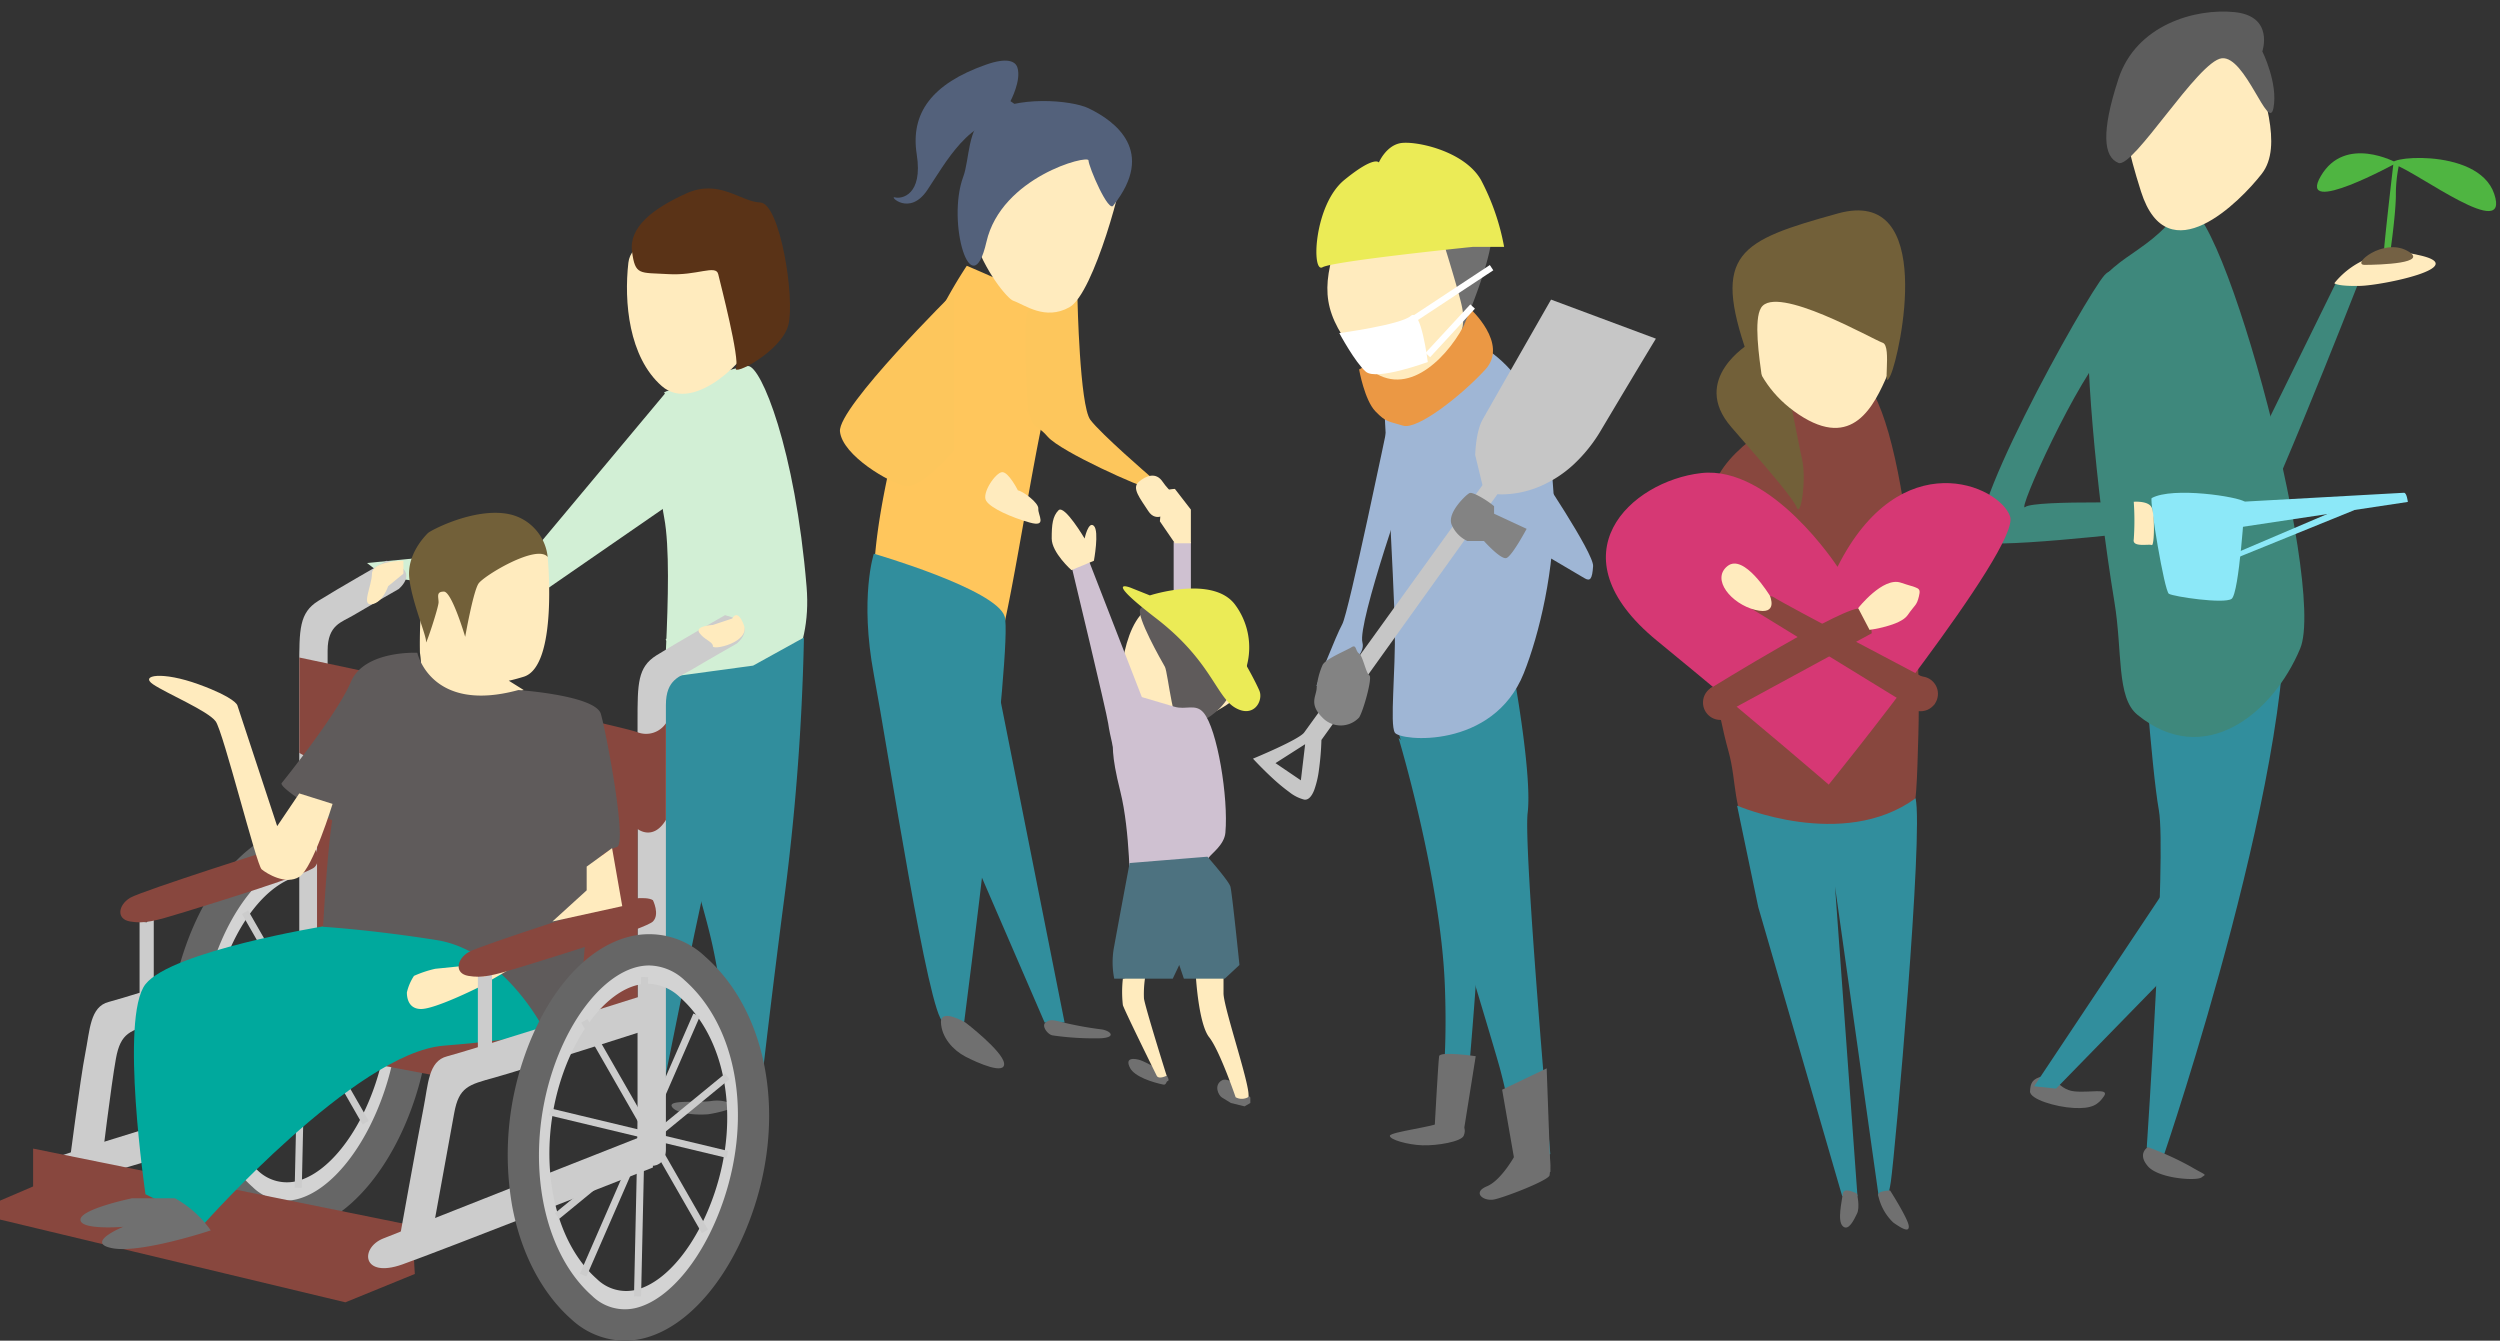 <svg xmlns="http://www.w3.org/2000/svg" width="396.708" height="212.746" viewBox="0 0 396.708 212.746">
  <rect x="0" y="0" width="396.708" height="212.746" fill="#333333" stroke="none"/>
  <g id="グループ_385" data-name="グループ 385" transform="translate(-21.385 -456.118)">
    <g id="グループ_172" data-name="グループ 172" transform="translate(317.706 453.932)">
      <path id="パス_177" data-name="パス 177" d="M-9926.278,761.69c1.765-.393,2.4,2.094,4.88,2.389s5.721-.586,4.8.774-1.907,2.023-4.8,1.872-7.01-1.4-6.939-2.645S-9928.046,762.083-9926.278,761.69Z" transform="translate(9954.147 -588.725)" fill="#707070"/>
      <g id="グループ_159" data-name="グループ 159" transform="matrix(0.995, 0.105, -0.105, 0.995, 19.322, 0)">
        <path id="パス_163" data-name="パス 163" d="M0,19.862S3.864,41.993,5.8,48.679s3.7,53.4,3.7,53.4l2.838.864S27.654,35.7,21.426,9.466,0,19.862,0,19.862Z" transform="translate(34.689 78.477)" fill="#318e9d"/>
        <path id="パス_155" data-name="パス 155" d="M12.564.724C8.144,8.973.736,9.561.035,17.765-.446,23.4,4.079,46.557,8.818,63.75c2.106,7.64,1.885,15,5.476,17.358,11.471,7.545,21.382-2.4,24.59-13.145S16.983-7.525,12.564.724Z" transform="translate(21.2 31.32)" fill="#3e887c"/>
        <path id="パス_153" data-name="パス 153" d="M18.746,2.994c2.9,7.1,6.961,15.142,4.033,19.857S9.622,40.431,4.023,27.682s-4.4-15.305-2.1-19.973S15.846-4.1,18.746,2.994Z" transform="translate(23.351 2.183)" fill="#ffebbe"/>
        <path id="パス_154" data-name="パス 154" d="M23.261,5.726S24.575,0,18.273,0,2.918,3.649,1.028,12.448,0,25.027,2.422,25.717,13.3,8.291,16.989,7.491s8.616,10.976,8.968,7S23.261,5.726,23.261,5.726Z" transform="translate(20.912 0)" fill="#5d5d5d"/>
        <path id="パス_156" data-name="パス 156" d="M.775,41.255c-5.427-1.1,19.3-37.632,22.548-40.666s5.646,6.421,0,11.018S6.043,37.188,7.6,36.135,29.255,37.428,30.638,37.6s0,3.912,0,3.912S6.2,42.355.775,41.255Z" transform="translate(0 47.524) rotate(-11)" fill="#3e887c"/>
        <path id="パス_157" data-name="パス 157" d="M0,35.7,13.094,0h3.455S4.481,43.9,2.831,43.814,0,35.7,0,35.7Z" transform="translate(46.507 41.099)" fill="#3e887c"/>
        <path id="パス_158" data-name="パス 158" d="M0,5.939A13.04,13.04,0,0,1,12.724.085c8.945.912-5.072,5.4-8.658,5.854S0,5.939,0,5.939Z" transform="translate(59.388 35.16)" fill="#ffebbe"/>
        <path id="パス_159" data-name="パス 159" d="M12.184.951S3.6-2.7.44,4.3,12.184.951,12.184.951Z" transform="translate(55.034 20.123)" fill="#4fb541"/>
        <path id="パス_160" data-name="パス 160" d="M.513,1.646c-3.577-.811,12.617-4.527,16.006,2.9S4.09,2.457.513,1.646Z" transform="translate(66.601 19.804)" fill="#4fb541"/>
        <path id="パス_161" data-name="パス 161" d="M1,0A22.631,22.631,0,0,0,1,5.28c.307,3.56,0,10.173,0,10.173s-.781-.4-.935-.932S.069,0,.069,0Z" transform="translate(66.647 21.074)" fill="#4fb541"/>
        <path id="パス_162" data-name="パス 162" d="M7.406.81C10.988,3.228,2.766,2.586.519,2.363S3.824-1.609,7.406.81Z" transform="matrix(0.978, -0.208, 0.208, 0.978, 62.888, 35.496)" fill="#746144"/>
        <path id="パス_164" data-name="パス 164" d="M21.017,0,0,40.147H3.5L23.528,14.762Z" transform="translate(25.406 132.61)" fill="#318e9d"/>
        <path id="パス_225" data-name="パス 225" d="M.632,0S-.981,1.19.948,3.006s8.005,1.535,8.669.867.95-.232-2.015-1.566A47.8,47.8,0,0,0,.632,0Z" transform="translate(43.722 180.462)" fill="#707070"/>
      </g>
      <path id="パス_179" data-name="パス 179" d="M-9870.712,557.432c-.949-.787-11.426-2.436-14.779-.579-.335.572,2.016,14.723,2.733,15.178s8.711,1.641,9.944.816S-9870.712,557.432-9870.712,557.432Z" transform="translate(9930.601 -475.624)" fill="#8ce8f8"/>
      <path id="パス_180" data-name="パス 180" d="M-9852.609,562.035l26.773-4.032s-.165-1.487-.62-1.455S-9852.609,558-9852.609,558Z" transform="translate(9911.599 -476.168)" fill="#8ce8f8"/>
      <path id="パス_181" data-name="パス 181" d="M-9840.275,562.1l-16.383,6.984v.824l19.229-7.808Z" transform="translate(9914.725 -478.977)" fill="#8ce8f8"/>
      <path id="パス_182" data-name="パス 182" d="M-9891.786,559.163s2.354-.2,2.854.93.427,6.136,0,5.936-3.129.411-2.854-.889A42.437,42.437,0,0,0-9891.786,559.163Z" transform="translate(9934.055 -477.354)" fill="#ffebbe"/>
    </g>
    <g id="グループ_173" data-name="グループ 173" transform="translate(271.825 489.509)">
      <ellipse id="楕円形_23" data-name="楕円形 23" cx="2.762" cy="2.762" rx="2.762" ry="2.762" transform="translate(19.797 75.326)" fill="#88473e"/>
      <ellipse id="楕円形_22" data-name="楕円形 22" cx="2.762" cy="2.762" rx="2.762" ry="2.762" transform="translate(51.556 73.946)" fill="#88473e"/>
      <path id="パス_155-2" data-name="パス 155" d="M17.45,1.066C7.333,11.388.78,14.729.057,23.2-.483,29.528,2.845,48.853,8.7,62.312c1.942,4.462,2.073,9.633,5.083,11.613,11.853,7.8,21.7,6.823,25.017-4.284.726-2.432.059-7.6-.667-14.189C35.613,32.574,25.351-7,17.45,1.066Z" transform="translate(23.926 23.016) rotate(8)" fill="#88473e"/>
      <path id="パス_165" data-name="パス 165" d="M36.71,15.683S24.061,1.142,13.2,3.968s-21.677,16.07-3.249,27.3S40.136,50.1,40.136,50.1,65.061,8.639,62.721,3.968,43.815-5.335,36.71,15.683" transform="translate(6.973 35.915) rotate(8)" fill="#d63874"/>
      <path id="パス_166" data-name="パス 166" d="M0,15.853S20.078-.827,21.889.032s2.28,3.578,2.28,3.578L2.687,19.516Z" transform="translate(23.144 60.161) rotate(8)" fill="#88473e"/>
      <path id="パス_167" data-name="パス 167" d="M29.421,9.753S4.638.869,3.157.118,0,2.446,0,2.446L27.871,14.588l2.887-1.218L30.067,11.5Z" transform="translate(27.941 60.839) rotate(8)" fill="#88473e"/>
      <path id="パス_168" data-name="パス 168" d="M0,4.983S3.19-.518,6.134.04s3.3.214,3.154,1.748-.427,1.352-1.353,3.2S2.269,8.148,2.269,8.148Z" transform="translate(45.112 58.174) rotate(8)" fill="#ffebbe"/>
      <path id="パス_169" data-name="パス 169" d="M8.023,4.29S3-1.874.7.576s1.445,5.846,5.32,6.266S8.023,4.29,8.023,4.29Z" transform="translate(23.062 55.774) rotate(8)" fill="#ffebbe"/>
      <path id="パス_173" data-name="パス 173" d="M-10032.979,533.278s-9.561,5.656-2.9,13.309,9.714,11.242,10.384,12.761,1.535-4.621.824-7.7-2.506-13.4-3.366-15S-10032.979,533.278-10032.979,533.278Z" transform="translate(10060.186 -512.184)" fill="#726039"/>
      <path id="パス_171" data-name="パス 171" d="M-10026.589,508.018c-1.941,5.044-1.21,14.485,7.33,20.161s11.9-1.283,14.138-6.482,2.81-15.368-1.241-17.209S-10024.649,502.974-10026.589,508.018Z" transform="translate(10054.269 -495.785)" fill="#ffebbe"/>
      <path id="パス_172" data-name="パス 172" d="M-10015.886,486.883c-15.7,4.352-20,6.306-14.339,22.475s-.24-3.751,2.16-7.521,17.748,5.059,19.292,5.571-.224,8.382,1.263,5.1S-10000.181,482.532-10015.886,486.883Z" transform="translate(10057.089 -486.405)" fill="#726039"/>
      <path id="パス_178" data-name="パス 178" d="M-10031,689.851s16.792,7.257,28.325-1.164c1.271,5.436-3.225,55.981-3.928,60.856s-1.93,2.277-1.93,2.277l-6.925-49.131,3.562,49.131h-2.425l-13.315-45.856Z" transform="translate(10056.205 -595.406)" fill="#318e9d"/>
      <path id="パス_228" data-name="パス 228" d="M-10080.5,870.072s-2.135-1.153-2.264,0-.914,4.306,0,5.161,1.778-1.024,2.264-2.01S-10080.5,870.072-10080.5,870.072Z" transform="translate(10124.744 -714.046)" fill="#707070"/>
      <path id="パス_229" data-name="パス 229" d="M-10068.179,869.559s-1.88.047-1.9.678a8.293,8.293,0,0,0,2.4,4.408c1.285.9,2.576,1.693,2.462.54S-10068.179,869.559-10068.179,869.559Z" transform="translate(10117.663 -714.046)" fill="#707070"/>
    </g>
    <g id="グループ_169" data-name="グループ 169" transform="translate(154.668 465.738)">
      <g id="グループ_166" data-name="グループ 166" transform="translate(33.603 67.962)">
        <path id="パス_245" data-name="パス 245" d="M-10298.146,793.579s-3-1.652-3.811-1.924-2.615-.574-1.637,1.254c.719,1.343,3.47,2.244,5.279,2.617.429.09.472-.518.629-.546C-10297.086,794.873-10298.146,793.579-10298.146,793.579Z" transform="translate(10316.046 -700.997)" fill="#707070"/>
        <path id="パス_246" data-name="パス 246" d="M-10280.88,795.238s-3.179-3.5-4.512-2.719-.554,2.377,0,2.719l1.423.878,2.166.534.923-.534Z" transform="translate(10312.402 -698.67)" fill="#707070"/>
        <path id="パス_239" data-name="パス 239" d="M-10291.175,673.991h-2.733v27.934h2.733Z" transform="translate(10313.262 -665.557)" fill="#cfc1d1"/>
        <path id="パス_234" data-name="パス 234" d="M6.424.067C-2.083.788-.582,8.971,2.117,16.4S14.343,18.753,18.7,11.658,14.932-.654,6.424.067Z" transform="translate(15.728 15.809) rotate(25)" fill="#ffebbe"/>
        <path id="パス_235" data-name="パス 235" d="M0,5.255c-.115,1.364,6.564,6.07,7.419,6.679s5.685,9.032,6.969,7.592,6.8-5.836,2.874-14.271S1.585-.164,0,5.255Z" transform="translate(16.278 14.266) rotate(25)" fill="#5f5b5b"/>
        <path id="パス_236" data-name="パス 236" d="M-10303.84,683.946s-4.634-1.823,4.039,4.858,9.514,12.387,12.512,14.163,4.561-1.119,3.861-2.717-1.994-3.867-1.994-3.867a11.363,11.363,0,0,0-1.867-9.771c-3.539-4.692-13.5-1.446-13.5-1.446Z" transform="translate(10316.372 -668.266)" fill="#ebeb56"/>
        <path id="パス_237" data-name="パス 237" d="M-10304.416,701.617l-9.4-24.195-2.578,1.309s5.6,23.255,5.84,25.033,1.147,5.3,1.147,5.3Z" transform="translate(10319.526 -666.512)" fill="#cfc1d1"/>
        <path id="パス_238" data-name="パス 238" d="M-10304.57,707.344s-2.852,2.122-2.755,5.327-.331,3.98,1.228,10.23,1.527,15.885,1.527,15.885,10.854-1.359,11.666-3.325c.242-.585-.192-.59.819-2.1.447-.66,2.479-2.043,2.649-3.958.5-5.531-1.273-16.472-3.469-19.06-1.26-1.487-2.8-.393-4.588-.929C-10300.9,708.38-10304.57,707.344-10304.57,707.344Z" transform="translate(10317 -674.843)" fill="#cfc1d1"/>
        <path id="パス_240" data-name="パス 240" d="M-10317.6,676.454s-3.129-2.778-3.129-5.014.147-3.534,1.081-4.482,4.141,4.482,4.141,4.482.6-2.852,1.472-2,0,5.533,0,5.533Z" transform="translate(10320.731 -663.568)" fill="#ffebbe"/>
        <path id="パス_241" data-name="パス 241" d="M-10292.027,665.581l-2.535-3.279s-2.646.078-2.385,1.389a16.647,16.647,0,0,1,0,3.754l2.385,3.482h2.535Z" transform="translate(10314.113 -662.303)" fill="#ffebbe"/>
        <path id="パス_243" data-name="パス 243" d="M-10305.047,773.6a18.592,18.592,0,0,0,0,4.192c.311.964,5.049,10.556,5.369,11.2s1.576,0,1.576,0-3.395-10.807-3.6-12.262a17.478,17.478,0,0,1,.342-4.209Z" transform="translate(10316.342 -695.876)" fill="#ffebbe"/>
        <path id="パス_244" data-name="パス 244" d="M-10290.122,772.982s.432,7.438,2.1,9.536,4.2,9.521,4.2,9.521a2.02,2.02,0,0,0,1.959,0c.8-.616-3.881-14.138-3.881-16.494V771.41Z" transform="translate(10313.01 -695.508)" fill="#ffebbe"/>
        <path id="パス_242" data-name="パス 242" d="M-10304.631,748.7s-1.883,10.059-2.44,13.158a13.139,13.139,0,0,0,0,5.193h9.281l1.033-2.174.737,2.174h6.484l2.334-2.174s-1.178-11.51-1.433-12.428-3.652-4.757-3.652-4.757Z" transform="translate(10316.997 -689.332)" fill="#4d7280"/>
      </g>
      <g id="グループ_168" data-name="グループ 168" transform="translate(0)">
        <path id="パス_247" data-name="パス 247" d="M-10357.074,602.418a77.376,77.376,0,0,0-7.346,14.195c-2.391,6.76-8.982,30.085-7.045,40.157,1.185,4.862,16.852,7.679,18.607,7.607s6.049-31.174,8.738-41.332.841-13.156-.748-14.662S-10357.074,602.418-10357.074,602.418Z" transform="translate(10377.202 -569.862)" fill="#ffc65c"/>
        <path id="パス_248" data-name="パス 248" d="M-10337.763,629.263c1.061,3.566,1,1.8,3.115,4.213s14.87,8.094,16.246,8.249,0-1.959,0-1.959-7.8-6.726-9.485-8.978-2.036-19.132-2.036-19.132-6.854.608-7.84,1.932S-10337.763,629.263-10337.763,629.263Z" transform="translate(10367.619 -573.797)" fill="#fdc65c"/>
        <g id="グループ_167" data-name="グループ 167" transform="translate(8.533)">
          <path id="パス_231" data-name="パス 231" d="M-10354.035,559.971c.361,1.61-4.625,20.424-8.512,22.6s-7.1-.4-8.921-1.024-14.843-17.739,0-25.467S-10354.035,559.971-10354.035,559.971Z" transform="translate(10390.44 -543.442)" fill="#ffebbe"/>
          <path id="パス_232" data-name="パス 232" d="M-10360.435,563.72c-.729,1.513-3.984-6.133-3.984-7.091s-13.836,2.6-16.2,12.939-6.363-3.137-3.669-10.373c1.011-2.721.625-7.757,3.669-9.809,4.653-3.138,13.512-2.326,16.2-1.036C-10360.11,550.418-10353.714,555.2-10360.435,563.72Z" transform="translate(10395.331 -540.792)" fill="#53617b"/>
          <path id="パス_233" data-name="パス 233" d="M-10356.257,555.392s1.765-3.3,1.1-5.339c-.318-1.016-1.65-1.625-4.986-.451-8.6,3.025-12.011,7.707-10.987,14.23s-2.46,7.126-3.471,6.823,2.3,3.054,5.121-1.117,6.94-12.059,13.221-11.053S-10356.257,555.392-10356.257,555.392Z" transform="translate(10374.784 -548.96)" fill="#53617b"/>
        </g>
        <path id="パス_249" data-name="パス 249" d="M-10311.84,659.334c1.161-.992,2.737-1.629,3.812,0s3.049,2.756,2.008,3.872-3.021,2.747-4.306.75S-10313,660.326-10311.84,659.334Z" transform="translate(10359.254 -592.484)" fill="#ffebbe"/>
        <path id="パス_250" data-name="パス 250" d="M-10341.917,662.352c.7.056,3.331,1.947,3.238,2.914s1.486,2.984-1.362,2.185-6.177-2.25-6.918-3.458,1.522-4.5,2.546-4.54S-10341.917,662.352-10341.917,662.352Z" transform="translate(10370.159 -594.152)" fill="#ffebbe"/>
        <path id="パス_251" data-name="パス 251" d="M-10361.22,609.718s-18.5,18.29-18.125,22.1,7.9,8.186,10.4,8.665,7.728-5.666,7.728-5.666Z" transform="translate(10379.351 -572.971)" fill="#fdc65c"/>
        <path id="パス_252" data-name="パス 252" d="M-10372.224,695.344s-2.292,6.915,0,19.189,8.736,54.44,11.01,55.083,3.329,0,3.329,0,7.768-59.98,6.417-64.313S-10372.224,695.344-10372.224,695.344Z" transform="translate(10377.608 -617.101)" fill="#318e9d"/>
        <path id="パス_253" data-name="パス 253" d="M-10350.363,709.077l11.706,58.844h-3.169l-19.828-45.823Z" transform="translate(10374.306 -615.286)" fill="#318e9d"/>
        <path id="パス_254" data-name="パス 254" d="M-10353.041,810.793s-3.982-2.359-3.885,0,1.914,4.387,3.885,5.413,6.42,2.982,6.125,1.018S-10353.041,810.793-10353.041,810.793Z" transform="translate(10372.958 -658.158)" fill="#707070"/>
        <path id="パス_255" data-name="パス 255" d="M-10333.8,811.3c.693-.509,1.055-.454,2.818,0a55.1,55.1,0,0,0,5.966,1.083c1.438.17,2.615,1.255,0,1.421a46.1,46.1,0,0,1-7.672-.457C-10333.494,813.207-10334.491,811.812-10333.8,811.3Z" transform="translate(10366.432 -658.667)" fill="#707070"/>
      </g>
    </g>
    <g id="グループ_175" data-name="グループ 175" transform="translate(220.211 478.773)">
      <path id="パス_230" data-name="パス 230" d="M-10227.677,847.551s-2.319-1.468-3.5-.746-8.119,1.535-8.208,2.143,2.824,1.443,5.174,1.52,6.148-.579,6.536-1.52S-10227.677,847.551-10227.677,847.551Z" transform="translate(10261.114 -691.382)" fill="#707070"/>
      <path id="パス_223" data-name="パス 223" d="M-10235.387,703.046s14.145,46.252,16.069,53.187a85.853,85.853,0,0,1,2.511,13.619l3.175,1.147,2.318-1.147s-4.275-48.54-3.593-54.153-1.9-20.173-1.9-20.173Z" transform="translate(10258.496 -609.381)" fill="#318e9d"/>
      <path id="パス_215" data-name="パス 215" d="M-10240.488,583.814s1.568,28.453,1.705,35.451-.824,15.336,0,16.688,15.592,2.73,20.457-9.413,10.242-42.05-7.031-52.169-15.131,8.292-15.131,8.292" transform="translate(10261.294 -542.351)" fill="#9fb6d5"/>
      <path id="パス_213" data-name="パス 213" d="M-10231.429,565.444s6.226,5.6,2.47,9.7-10.779,9.634-13.074,8.917-2.646-.479-4.379-2.27-2.588-6.648-2.588-6.648Z" transform="translate(10265.842 -539.172)" fill="#eb9844"/>
      <path id="パス_210" data-name="パス 210" d="M-10258.393,535.464c-2.559,7.827-2.319,11.687,3.485,18.754s12.5,1.563,15.947-4.038.4-15.911,0-18.215S-10255.832,527.637-10258.393,535.464Z" transform="translate(10271.751 -519.985)" fill="#ffebbe"/>
      <path id="パス_212" data-name="パス 212" d="M-10219.389,540.881s2.353,7.574,2.722,9.566a8.89,8.89,0,0,1,0,3.459s4.029-9.159,4.634-14.1S-10219.389,540.881-10219.389,540.881Z" transform="translate(10249.859 -524.282)" fill="#707070"/>
      <path id="パス_211" data-name="パス 211" d="M-10239.915,522.886s-22.049,2.237-23.841,3.233-1.363-9.918,3.465-13.858,5.475-2.767,5.475-2.767,1.092-2.571,3.324-3.049,10.194,1.112,12.881,5.816a36.913,36.913,0,0,1,3.672,10.625Z" transform="translate(10274.791 -506.364)" fill="#ebeb56"/>
      <path id="パス_216" data-name="パス 216" d="M-10252.843,610.07s-6.244,30.091-7.245,31.885-4.112,9.8-4.112,9.8,8.149-3.785,7.309-6.877,7.587-26.958,7.587-26.958Z" transform="translate(10274.262 -565.571)" fill="#9fb6d5"/>
      <path id="パス_218" data-name="パス 218" d="M-10196.024,619.781c.35.383,9.408,13.867,9.269,15.9s-.437,2.486-1.409,1.888-14.3-8.416-14.3-8.416Z" transform="translate(10240.727 -568.499)" fill="#9fb6d5"/>
      <path id="中マド_1" data-name="中マド 1" d="M8.272,79.354h0a.98.98,0,0,1-.153-.012A6.291,6.291,0,0,1,5.77,78.153,28.8,28.8,0,0,1,3.1,75.94C1.432,74.405.058,72.909,0,72.846c.072-.03,7.275-3,8.119-4.145.728-.987,21.569-29.917,27.939-38.76l.362-.5-1.155-4.758c0-.036.075-3.668,1.155-5.605S47.206.165,47.3,0L63.936,6.2c-.01.016-2.039,3.323-8.693,14.5a24.122,24.122,0,0,1-4.477,5.57A18.664,18.664,0,0,1,46.2,29.336a15.856,15.856,0,0,1-6.645,1.573,7.326,7.326,0,0,1-.761-.032l-27.932,39a43.344,43.344,0,0,1-.393,4.739A14.957,14.957,0,0,1,9.7,77.873C9.3,78.856,8.822,79.354,8.272,79.354Zm0-8.8h0l-4.7,3L7.6,76.284l.678-5.725Z" transform="translate(0 24.886)" fill="#c6c6c6"/>
      <path id="パス_217" data-name="パス 217" d="M-10255.728,686.583c-.535-.288-1.015-3.053-1.624-3.449s-.389-1.527-1.215-1-4.307,1.915-4.619,2.9a11.484,11.484,0,0,0-.9,3.509c0,1.3-1.31,2.545.9,4.736a4,4,0,0,0,5.834,0C-10256.665,692.208-10255.189,686.871-10255.728,686.583Z" transform="translate(10274.194 -602.078)" fill="#838383"/>
      <path id="パス_219" data-name="パス 219" d="M-10210.5,631.186a14.65,14.65,0,0,0-2.842-1.83c-.993-.432-1.018-.3-1.413,0s-3.156,2.872-2.5,4.712a5.03,5.03,0,0,0,2.5,2.638h2.643s2.662,2.985,3.56,2.708,3.219-4.635,3.219-4.635l-5.166-2.4Z" transform="translate(10248.759 -573.518)" fill="#838383"/>
      <path id="パス_220" data-name="パス 220" d="M-10254.844,571.6s9.752-1.31,11.355-2.735,2.686,7.322,2.686,7.322-8.121,3-9.824,1.544S-10254.844,571.6-10254.844,571.6Z" transform="translate(10268.544 -541.397)" fill="#fff"/>
      <path id="パス_221" data-name="パス 221" d="M-10230.129,558.28l12.194-8.044" transform="translate(10255.797 -530.416)" fill="none" stroke="#fff" stroke-width="1"/>
      <path id="パス_222" data-name="パス 222" d="M-10225.318,572.522l7.111-7.7" transform="translate(10253.061 -538.837)" fill="none" stroke="#fff" stroke-width="1"/>
      <path id="パス_224" data-name="パス 224" d="M-10201.711,829.008s-2.208,4.147-4.581,5.124-.546,2.448,1.2,2.074,8.423-2.953,8.746-3.793a11.608,11.608,0,0,0,0-3.4Z" transform="translate(10243.404 -668.536)" fill="#707070"/>
      <path id="パス_227" data-name="パス 227" d="M-10235.387,713.6s6.654,22.129,7.333,39.147-1.892,22.547,0,22.872a7.092,7.092,0,0,0,2.976,0s2.881-29.455,2.749-40.89S-10235.387,713.6-10235.387,713.6Z" transform="translate(10258.496 -619.135)" fill="#318e9d"/>
      <path id="パス_275" data-name="パス 275" d="M-10120.916,784.137s-5.668-.828-5.806,0-.713,11.339-.713,11.339l4.522,1.164Z" transform="translate(10156.262 -639.192)" fill="#707070"/>
      <path id="パス_276" data-name="パス 276" d="M-10100.642,788l-7.069,3.387,1.979,11.354,5.686,1.712Z" transform="translate(10147.247 -641.126)" fill="#707070"/>
    </g>
    <g id="グループ_379" data-name="グループ 379" transform="translate(21.385 486.021)">
      <path id="パス_893" data-name="パス 893" d="M-18181.826-16661.16l-20.605,24.66-27.021,2.637,2.916,2.258,24.105,2.918,27.3-18.855Z" transform="translate(18287.689 16693.299)" fill="#d2efd5"/>
      <path id="パス_258" data-name="パス 258" d="M-10363.578,570.85c1.025,1.394-1.766,10.577,0,19.864s-.994,34.339,0,36.116,24.421-3.115,22.605-25.091-7.224-35.041-9.284-35.041S-10363.578,570.85-10363.578,570.85Z" transform="translate(10468.966 -538.519)" fill="#d2efd5"/>
      <path id="パス_260" data-name="パス 260" d="M24.342,0,15.989,3.883,1.718,4.811S-.335,9.843.048,13.7c.944,9.5,5.144,25.562,6.373,33.759C8.115,58.762,8.465,79.3,8.693,80.386s1.843,1.642,1.843,1.642,2.5-14.664,7.5-39.514A378.849,378.849,0,0,0,24.342,0Z" transform="matrix(0.998, -0.07, 0.07, 0.998, 103.279, 72.963)" fill="#318e9d"/>
      <path id="パス_261" data-name="パス 261" d="M7.615,0s-4.2,34.715-4.941,41.727S0,63.193,0,63.193l2.439.7s3.468-12.473,6.69-24.159S19.944,2.909,19.944,2.909Z" transform="matrix(0.998, -0.07, 0.07, 0.998, 97.233, 84.429)" fill="#318e9d"/>
      <path id="パス_256" data-name="パス 256" d="M-10380.918,538.418c-.716,6.205.06,14.992,5.295,19.582s14.087-4.97,14.213-7.008.3-8.836-2.037-12.574S-10380.2,532.212-10380.918,538.418Z" transform="translate(10480.632 -526.645)" fill="#ffebbe"/>
      <path id="パス_257" data-name="パス 257" d="M-10369.128,525.149c-5.24,2.377-9.1,5.312-8.6,9.193s1.2,3.331,5.748,3.608,7.561-1.554,7.928,0,3.466,13.468,2.816,14.886,7.229-2.6,8.314-6.819-1.312-19.313-4.455-19.431S-10363.883,522.772-10369.128,525.149Z" transform="translate(10478.02 -524.354)" fill="#5a3317"/>
      <path id="パス_262" data-name="パス 262" d="M-10351.639,616.4l-13.087,11.064,1.746,1.786,13.772-8.593Z" transform="translate(10470.341 -555.86)" fill="#d2efd5"/>
      <path id="パス_277" data-name="パス 277" d="M-10373.96,775.383a5.514,5.514,0,0,0-3.833-.908c-2.1.363-7.047-.242-6.425.908s3.957,1.383,5.786,1.216A20.56,20.56,0,0,0-10373.96,775.383Z" transform="translate(10490.831 -629.69)" fill="#707070"/>
      <path id="パス_278" data-name="パス 278" d="M-10344.763,783.769a34.94,34.94,0,0,0-4.145,5.565c-.379,1.032,2.107,1.405,3.1,0s2.928-1.73,2.7-3.238A3.614,3.614,0,0,0-10344.763,783.769Z" transform="translate(10463.242 -631.163)" fill="#707070"/>
      <g id="グループ_370" data-name="グループ 370" transform="translate(26.716 101.082)">
        <g id="グループ_363" data-name="グループ 363" transform="translate(2.157 3.427)">
          <path id="パス_869" data-name="パス 869" d="M533.517,501.2a11.267,11.267,0,0,1-7.552-3.053c-8.686-7.687-11.48-22.827-6.8-36.819,3.088-9.223,8.638-15.721,14.845-17.384A11.511,11.511,0,0,1,545,446.761c8.679,7.681,11.425,22.058,6.833,35.775h0c-3.21,9.589-9.1,16.589-15.383,18.27A11.316,11.316,0,0,1,533.517,501.2Zm3.5-53.218a7.181,7.181,0,0,0-1.859.252c-4.622,1.238-9.247,6.931-11.783,14.5-4.069,12.155-1.744,25.647,5.528,32.083a6.634,6.634,0,0,0,6.392,1.692c4.783-1.281,9.619-7.321,12.32-15.39,4.034-12.049,1.8-24.523-5.565-31.039A7.519,7.519,0,0,0,537.021,447.984Z" transform="translate(-516.917 -443.536)" fill="#d3d3d3"/>
        </g>
        <g id="グループ_364" data-name="グループ 364">
          <path id="パス_870" data-name="パス 870" d="M529.709,498.924a12.606,12.606,0,0,1-8.45-3.416c-4.675-4.137-8.008-10.535-9.383-18.013a47.331,47.331,0,0,1,1.78-23.181c3.454-10.319,9.664-17.59,16.609-19.45a12.884,12.884,0,0,1,12.29,3.15c9.711,8.594,12.783,24.679,7.645,40.026h0c-3.592,10.728-10.187,18.56-17.211,20.441A12.661,12.661,0,0,1,529.709,498.924Zm3.921-59.542a8.01,8.01,0,0,0-2.079.282c-5.172,1.385-10.346,7.754-13.183,16.227-4.553,13.6-1.951,28.7,6.185,35.9a7.426,7.426,0,0,0,7.151,1.893c5.352-1.433,10.762-8.192,13.784-17.219,4.513-13.481,2.011-27.438-6.226-34.728A8.413,8.413,0,0,0,533.63,439.382Z" transform="translate(-511.17 -434.405)" fill="#666"/>
        </g>
        <g id="グループ_365" data-name="グループ 365" transform="translate(11.674 13.483)">
          <rect id="長方形_813" data-name="長方形 813" width="1.126" height="38.506" transform="translate(0 0.56) rotate(-29.814)" fill="#ccc"/>
        </g>
        <g id="グループ_366" data-name="グループ 366" transform="translate(20.048 6.806)">
          <rect id="長方形_814" data-name="長方形 814" width="50.689" height="1.126" transform="translate(0 50.677) rotate(-88.732)" fill="#ccc"/>
        </g>
        <g id="グループ_367" data-name="グループ 367" transform="translate(11.464 12.597)">
          <rect id="長方形_815" data-name="長方形 815" width="45.052" height="1.126" transform="translate(0 41.296) rotate(-66.439)" fill="#ccc"/>
        </g>
        <g id="グループ_368" data-name="グループ 368" transform="translate(7.489 22.149)">
          <rect id="長方形_816" data-name="長方形 816" width="34.943" height="1.126" transform="matrix(0.773, -0.634, 0.634, 0.773, 0, 22.148)" fill="#ccc"/>
        </g>
        <g id="グループ_369" data-name="グループ 369" transform="translate(6.588 27.668)">
          <rect id="長方形_817" data-name="長方形 817" width="1.126" height="28.953" transform="matrix(0.233, -0.972, 0.972, 0.233, 0, 1.095)" fill="#ccc"/>
        </g>
      </g>
      <path id="パス_871" data-name="パス 871" d="M723.389,345.5s-7.883,4.5-10.886,6.382-3,4.5-3,10.511V429.21c0,4.88,4.5,4.5,4.5,1.126V359.765c0-4.129,2.252-4.5,4.129-5.631S725.266,350,725.266,350,729.02,347,723.389,345.5Z" transform="translate(-608.336 -277.792)" fill="#ccc"/>
      <path id="パス_872" data-name="パス 872" d="M580.389,322.5s-7.883,4.5-10.886,6.382-3,4.5-3,10.511V406.21c0,4.88,4.5,4.5,4.5,1.126V336.765c0-4.129,2.252-4.5,4.129-5.631S582.266,327,582.266,327,586.02,324,580.389,322.5Z" transform="translate(-519.015 -263.425)" fill="#ccc"/>
      <path id="パス_873" data-name="パス 873" d="M577.526,373.847a3.787,3.787,0,0,1-4.5,1.432c-2.815-1.133-53.678-11.864-53.678-11.864v15.136l2.813,1.6V411.5L491,420.317l51.665,9.76,30.357-9.948V390.619s2.44,1.973,4.5-1.432Z" transform="translate(-471.855 -288.982)" fill="#88473e"/>
      <path id="パス_874" data-name="パス 874" d="M637.744,314.478s1.689,17.31-3.8,19-3.378,0-3.378,0l3.378,2.111s-10.133,3.8-11.4,2.955-5.489-2.111-5.067-4.222a15.139,15.139,0,0,0,0-4.644s-.422-13.933,2.955-16.888S636.055,309.411,637.744,314.478Z" transform="translate(-550.838 -255.995)" fill="#ffebbe"/>
      <path id="パス_875" data-name="パス 875" d="M499,472.5v13.889h2.252V471l-1.126,1.637" transform="translate(-476.852 -356.181)" fill="#ccc"/>
      <path id="パス_876" data-name="パス 876" d="M521.7,442.445c-1.126-.751-4.88,0-4.88,0s-22.523,7.132-24.4,8.258-2.252,3.378,0,3.754,3.754,0,8.634-1.5,19.52-6.006,20.646-7.132S521.7,442.445,521.7,442.445Z" transform="translate(-471.773 -338.136)" fill="#88473e"/>
      <path id="パス_877" data-name="パス 877" d="M508.04,482s-29.655,9.385-32.658,10.135-3,4.5-3.754,8.258S469,518.787,469,518.787l5.255-1.126s1.5-12.388,2.252-16.517,2.252-4.5,6.382-5.631,25.151-7.883,25.151-7.883Z" transform="translate(-458.114 -363.053)" fill="#ccc"/>
      <path id="パス_878" data-name="パス 878" d="M500.289,541S462.75,552.262,459,553.763s-3.378,6.381,3,4.129,38.289-11.262,38.289-11.262Z" transform="translate(-450.363 -399.904)" fill="#ccc"/>
      <path id="パス_879" data-name="パス 879" d="M505.827,583.278c-.511.486,0,7.618,0,7.618l-11.021,4.5L440,582.261v-3l5.255-2.252V571Z" transform="translate(-440 -418.642)" fill="#88473e"/>
      <path id="パス_880" data-name="パス 880" d="M524.76,476.621s-24.212,3.942-28.341,9.2,0,33.329,0,33.329l9.332,4.643s24.077-27.086,37.966-28.213,19.8-2.683,19.8-2.683,1.974-6.674,2.537-7.251-23.274-10.9-41.292-9.023" transform="translate(-473.333 -359.549)" fill="#00a99d"/>
      <path id="パス_882" data-name="パス 882" d="M489,592h-6.791S474,593.7,474,595.4s6.791,1.132,6.791,1.132-6.225,2.547-1.7,3.4,15.59-2.829,15.59-2.829A16.946,16.946,0,0,0,489,592Z" transform="translate(-461.237 -431.76)" fill="#707070"/>
      <path id="パス_883" data-name="パス 883" d="M565.6,404.884s.6-11.4,1.44-16.888c0,0-8.444-5.067-8.022-5.911,0,0,8.866-10.977,10.977-16.044s10.555-4.644,10.555-4.644,2.111,9.711,16.044,5.911c0,0,12.244.845,13.088,3.8s4.222,20.688,2.533,21.11a7.072,7.072,0,0,0-3.8,2.955c-.422.844-2.085,22.8-2.1,23.432s-5.809,2.327-5.809,2.327-6.29-12.273-16.925-13.95S565.6,404.884,565.6,404.884Z" transform="translate(-514.33 -287.715)" fill="#5f5b5b"/>
      <path id="パス_884" data-name="パス 884" d="M620.21,492.751l-3.705.375a17.668,17.668,0,0,0-3.379,1.126A7.951,7.951,0,0,0,612,496.88c0,.375,0,2.628,2.252,2.628s9.009-3.378,9.009-3.378L630.394,492Z" transform="translate(-547.434 -369.299)" fill="#ffebbe"/>
      <path id="パス_885" data-name="パス 885" d="M642,495.5v13.889h2.252V494l-1.126,1.637" transform="translate(-566.172 -370.548)" fill="#ccc"/>
      <path id="パス_886" data-name="パス 886" d="M640.79,564S601.75,579.391,598,580.892s-3.378,6.382,3,4.129,39.791-15.391,39.791-15.391Z" transform="translate(-537.184 -414.271)" fill="#ccc"/>
      <path id="パス_887" data-name="パス 887" d="M648.541,505s-29.655,9.385-32.658,10.135-3,4.5-3.754,8.258S608,545.917,608,545.917l5.255-1.126,3.754-20.646c.751-4.129,2.252-4.5,6.382-5.631s25.151-7.883,25.151-7.883Z" transform="translate(-544.935 -377.418)" fill="#ccc"/>
      <path id="パス_888" data-name="パス 888" d="M664.7,465.445c-1.126-.751-4.88,0-4.88,0s-22.523,7.132-24.4,8.258-2.252,3.379,0,3.754,3.754,0,8.634-1.5,19.52-6.006,20.646-7.132S664.7,465.445,664.7,465.445Z" transform="translate(-561.093 -352.503)" fill="#88473e"/>
      <g id="グループ_378" data-name="グループ 378" transform="translate(80.556 118.324)">
        <g id="グループ_371" data-name="グループ 371" transform="translate(2.157 3.427)">
          <path id="パス_889" data-name="パス 889" d="M676.945,547.133a11.265,11.265,0,0,1-7.552-3.053c-8.686-7.686-11.48-22.827-6.8-36.819,3.087-9.223,8.637-15.721,14.845-17.384a11.51,11.51,0,0,1,10.985,2.815c8.679,7.681,11.425,22.058,6.833,35.775h0c-3.21,9.588-9.1,16.589-15.383,18.27A11.327,11.327,0,0,1,676.945,547.133Zm3.5-53.218a7.186,7.186,0,0,0-1.859.252c-4.622,1.238-9.247,6.931-11.782,14.5-4.069,12.155-1.744,25.647,5.528,32.084a6.635,6.635,0,0,0,6.391,1.692c4.783-1.281,9.619-7.321,12.321-15.39,4.034-12.049,1.8-24.523-5.566-31.039A7.518,7.518,0,0,0,680.45,493.915Z" transform="translate(-660.345 -489.466)" fill="#d3d3d3"/>
        </g>
        <g id="グループ_372" data-name="グループ 372">
          <path id="パス_890" data-name="パス 890" d="M673.137,544.855a12.6,12.6,0,0,1-8.449-3.416c-4.676-4.137-8.008-10.535-9.384-18.013a47.334,47.334,0,0,1,1.78-23.181c3.455-10.319,9.664-17.589,16.61-19.449a12.884,12.884,0,0,1,12.29,3.149c9.71,8.594,12.783,24.679,7.645,40.026h0c-3.592,10.728-10.187,18.561-17.211,20.442A12.669,12.669,0,0,1,673.137,544.855Zm3.921-59.542a8.008,8.008,0,0,0-2.079.282c-5.172,1.384-10.346,7.754-13.183,16.227-4.553,13.6-1.952,28.7,6.185,35.9a7.425,7.425,0,0,0,7.151,1.893c5.351-1.433,10.762-8.191,13.784-17.219,4.514-13.481,2.011-27.437-6.226-34.728A8.413,8.413,0,0,0,677.058,485.313Z" transform="translate(-654.598 -480.336)" fill="#666"/>
        </g>
        <g id="グループ_373" data-name="グループ 373" transform="translate(11.674 13.483)">
          <rect id="長方形_818" data-name="長方形 818" width="1.126" height="38.506" transform="translate(0 0.56) rotate(-29.814)" fill="#ccc"/>
        </g>
        <g id="グループ_374" data-name="グループ 374" transform="translate(20.048 6.806)">
          <rect id="長方形_819" data-name="長方形 819" width="50.689" height="1.126" transform="translate(0 50.677) rotate(-88.732)" fill="#ccc"/>
        </g>
        <g id="グループ_375" data-name="グループ 375" transform="translate(11.464 12.597)">
          <rect id="長方形_820" data-name="長方形 820" width="45.052" height="1.126" transform="translate(0 41.296) rotate(-66.439)" fill="#ccc"/>
        </g>
        <g id="グループ_376" data-name="グループ 376" transform="translate(7.489 22.149)">
          <rect id="長方形_821" data-name="長方形 821" width="34.943" height="1.126" transform="matrix(0.773, -0.634, 0.634, 0.773, 0, 22.148)" fill="#ccc"/>
        </g>
        <g id="グループ_377" data-name="グループ 377" transform="translate(6.589 27.668)">
          <rect id="長方形_822" data-name="長方形 822" width="1.126" height="28.953" transform="matrix(0.233, -0.972, 0.972, 0.233, 0, 1.095)" fill="#ccc"/>
        </g>
      </g>
      <path id="パス_891" data-name="パス 891" d="M682.991,444l1.613,9.205-11.077,2.432,5.432-4.942v-3.766Z" transform="translate(-585.864 -339.317)" fill="#ffebbe"/>
      <path id="パス_892" data-name="パス 892" d="M634.914,309.251A7.769,7.769,0,0,0,629,302.5c-5.488-1.267-12.666,2.533-13.088,2.956s-3.378,3.377-2.955,7.177,2.765,9.169,2.65,10.073,1.995-5.429,1.995-6.273-.422-1.689.844-1.689,3.378,7.177,3.378,7.177,1.266-7.177,2.111-8.444S633.226,307.141,634.914,309.251Z" transform="translate(-548.007 -250.769)" fill="#726039"/>
      <path id="パス_263" data-name="パス 263" d="M-10369.111,636.486l-3.078,1.025s-2.926.135-2.148,1.248,2.178,1.422,2.148,2.123,5.96-.619,4.911-3.371S-10369.111,636.486-10369.111,636.486Z" transform="translate(10485.312 -568.243)" fill="#ffebbe"/>
      <path id="パス_894" data-name="パス 894" d="M-18226.605-16615.535s-4.945.021-4.988,2.053-1.754,5.127,0,4.842,2.566-2.857,2.566-2.857l2.422-1.984Z" transform="translate(18290.619 16674.611)" fill="#ffebbe"/>
      <path id="パス_895" data-name="パス 895" d="M-18265.238-16573.332l-3.506,5.193-6.324-19.187s-.314-1.2-6.127-3.311-9.414-1.467-7.234,0,8.719,4.215,9.926,5.873,6.473,22.8,7.295,23.48,3.82,2.529,5.971,1.189,5.285-11.574,5.285-11.574Z" transform="translate(18312.727 16669.33)" fill="#ffebbe"/>
    </g>
  </g>
</svg>

